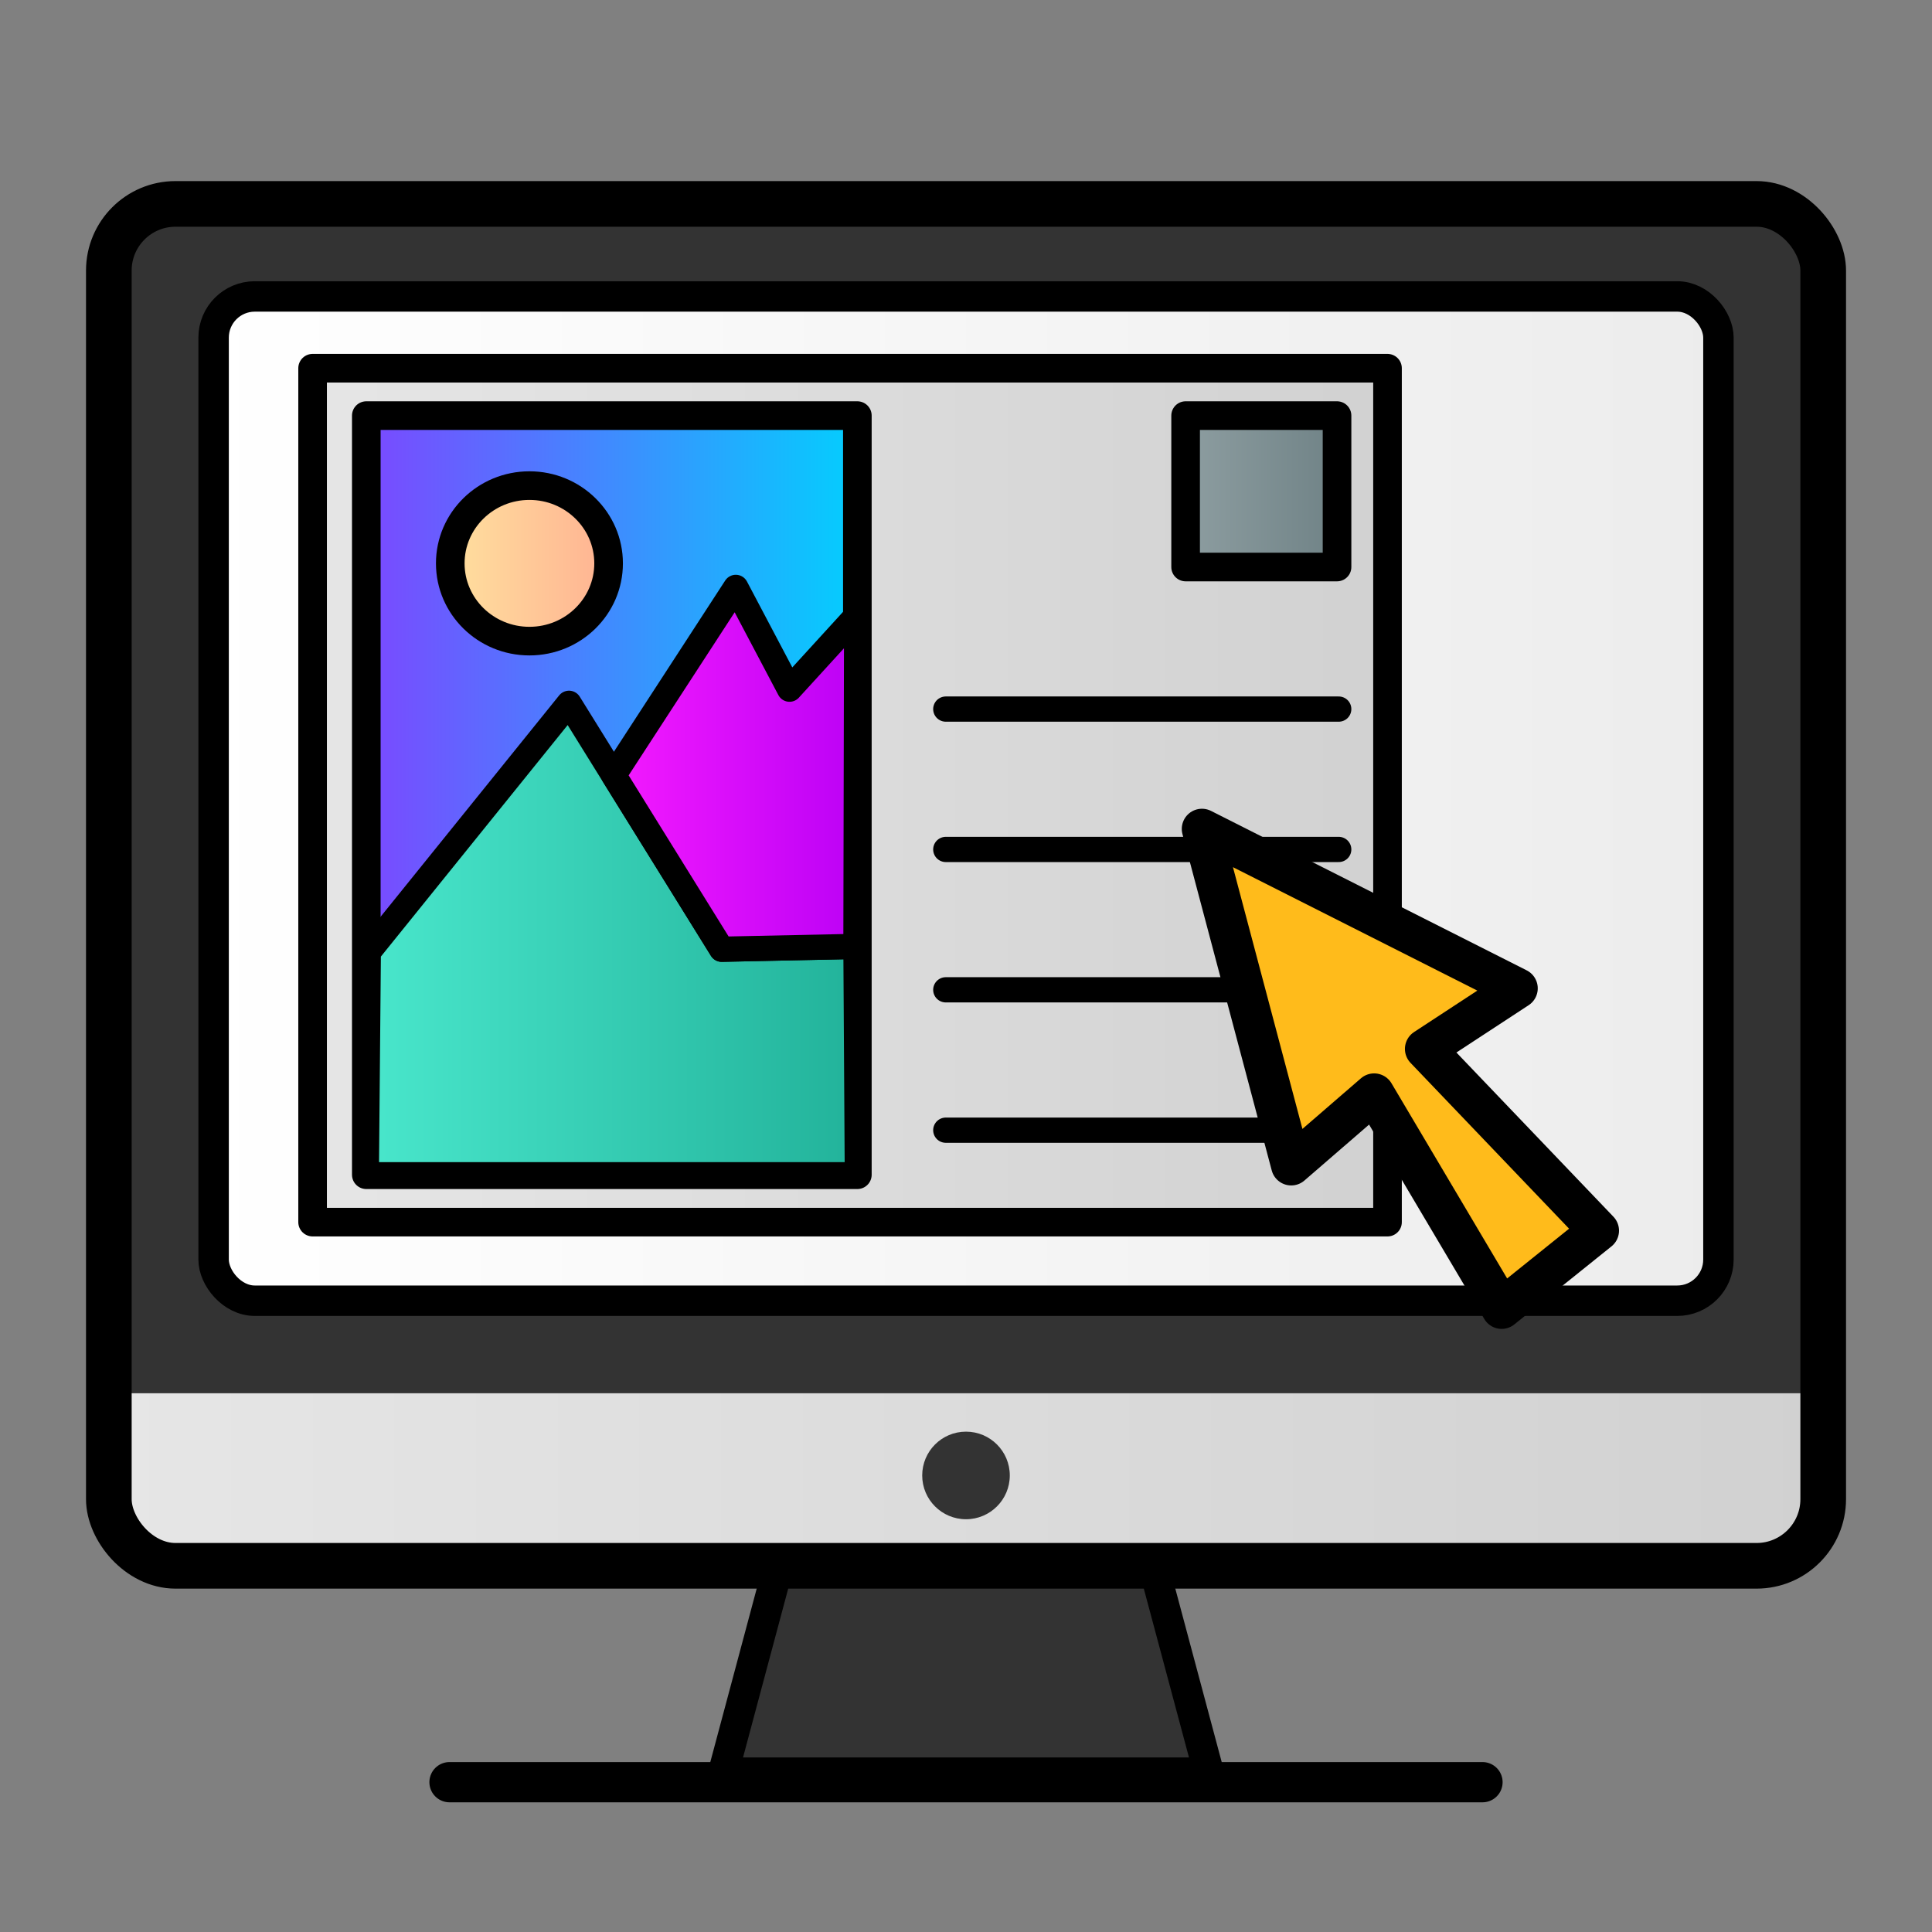 <svg xmlns="http://www.w3.org/2000/svg" xmlns:xlink="http://www.w3.org/1999/xlink" xml:space="preserve" width="48" height="48"><rect width="100%" height="100%" fill="#808080" stroke="none"/><defs><linearGradient id="g"><stop offset="0" style="stop-color:#fff;stop-opacity:1"/><stop offset="1" style="stop-color:#ececec;stop-opacity:1"/></linearGradient><linearGradient id="a"><stop offset="0" style="stop-color:#e6e6e6;stop-opacity:1"/><stop offset="1" style="stop-color:#d1d1d1;stop-opacity:1"/></linearGradient><linearGradient id="b"><stop offset="0" style="stop-color:#7e45ff;stop-opacity:1"/><stop offset="1" style="stop-color:#00d2fe;stop-opacity:1"/></linearGradient><linearGradient id="d"><stop offset="0" style="stop-color:#f71bff;stop-opacity:1"/><stop offset="1" style="stop-color:#b900f5;stop-opacity:1"/></linearGradient><linearGradient id="e"><stop offset="0" style="stop-color:#4ae8cd;stop-opacity:1"/><stop offset="1" style="stop-color:#21b199;stop-opacity:1"/></linearGradient><linearGradient id="f"><stop offset="0" style="stop-color:#90a0a3;stop-opacity:1"/><stop offset="1" style="stop-color:#6d8084;stop-opacity:1"/></linearGradient><linearGradient id="c"><stop offset="0" style="stop-color:#ffe49f;stop-opacity:1"/><stop offset="1" style="stop-color:#ffae91;stop-opacity:1"/></linearGradient><linearGradient xlink:href="#a" id="j" x1="2.043" x2="45.77" y1="20.891" y2="20.891" gradientUnits="userSpaceOnUse"/><linearGradient xlink:href="#b" id="k" x1="4.171" x2="24.763" y1="20.891" y2="20.891" gradientUnits="userSpaceOnUse"/><linearGradient xlink:href="#c" id="o" x1="7.498" x2="14.905" y1="11.706" y2="11.706" gradientUnits="userSpaceOnUse"/><linearGradient xlink:href="#d" id="n" x1="14.041" x2="24.668" y1="19.827" y2="19.827" gradientUnits="userSpaceOnUse"/><linearGradient xlink:href="#e" id="m" x1="4.238" x2="24.696" y1="26.591" y2="26.591" gradientUnits="userSpaceOnUse"/><linearGradient xlink:href="#f" id="l" x1="36.636" x2="43.77" y1="8.851" y2="8.851" gradientUnits="userSpaceOnUse"/><linearGradient xlink:href="#a" id="h" x1="2.704" x2="45.296" y1="21.984" y2="21.984" gradientUnits="userSpaceOnUse"/><linearGradient xlink:href="#g" id="i" x1="4.929" x2="43.071" y1="19.841" y2="19.841" gradientUnits="userSpaceOnUse"/></defs><path d="m20.066 36.2-2.098 7.841h12.064l-2.098-7.842L24 37.23Z" style="fill:#333;stroke:#000;stroke-width:.756;stroke-linecap:butt;stroke-linejoin:miter;stroke-opacity:1;fill-opacity:1;stroke-miterlimit:4;stroke-dasharray:none"/><rect width="42.593" height="33.836" x="2.704" y="5.066" ry="1.656" style="fill:url(#h);stroke-width:.3;stroke-linecap:round;stroke-linejoin:round;paint-order:normal;fill-opacity:1;stroke:none;stroke-opacity:1;stroke-miterlimit:4;stroke-dasharray:none"/><path d="M4.36 5.066c-.918 0-1.657.739-1.657 1.657v27.892h42.594V6.723c0-.918-.739-1.657-1.656-1.657H4.359z" style="fill:#333;stroke:none;stroke-width:.8;stroke-linecap:round;stroke-linejoin:round;paint-order:stroke fill markers;fill-opacity:1"/><path d="M11.168 44.278h25.664" style="fill:none;stroke:#000;stroke-width:1px;stroke-linecap:round;stroke-linejoin:miter;stroke-opacity:1"/><rect width="37.387" height="24.951" x="5.307" y="7.365" ry="1.023" style="fill:url(#i);fill-opacity:1;stroke:#000;stroke-width:.756;stroke-linecap:round;stroke-linejoin:round;paint-order:normal;stroke-miterlimit:4;stroke-dasharray:none"/><circle cx="24" cy="36.657" r="1.088" style="fill:#333;fill-opacity:1;stroke:none;stroke-width:.646;stroke-linecap:round;stroke-linejoin:round;paint-order:stroke fill markers"/><rect width="42.593" height="33.836" x="2.704" y="5.066" ry="1.656" style="fill:none;stroke-width:1.134;stroke-linecap:round;stroke-linejoin:round;paint-order:normal;fill-opacity:1;stroke:#000;stroke-opacity:1;stroke-miterlimit:4;stroke-dasharray:none"/><g transform="matrix(.627 0 0 .627 6.13 6.657)"><path d="M2.61 3.973h42.593v33.836H2.61z" style="fill:url(#j);fill-opacity:1;stroke:#000;stroke-width:1.134;stroke-linecap:round;stroke-linejoin:round;stroke-miterlimit:4;stroke-dasharray:none;stroke-opacity:1"/><path d="M4.738 5.851h19.458v30.08H4.738z" style="fill:url(#k);fill-opacity:1;stroke:#000;stroke-width:1.134;stroke-linecap:round;stroke-linejoin:round;stroke-miterlimit:4;stroke-dasharray:none;stroke-opacity:1"/><path d="M27.7 17.48h15.57M27.7 23.042h15.57M27.7 28.604h15.57M27.7 34.166h15.57" style="fill:none;stroke:#000;stroke-width:1px;stroke-linecap:round;stroke-linejoin:miter;stroke-opacity:1"/><path d="M37.203 5.851h6v6h-6z" style="fill:url(#l);fill-opacity:1;stroke:#000;stroke-width:1.134;stroke-linecap:round;stroke-linejoin:round;stroke-miterlimit:4;stroke-dasharray:none;stroke-opacity:1"/><path d="m4.817 27.109 7.953-9.858 6.05 9.745 5.32-.112.056 9.048H4.738Z" style="fill:url(#m);fill-opacity:1;stroke:#000;stroke-width:1px;stroke-linecap:round;stroke-linejoin:round;stroke-opacity:1"/><path d="m14.541 20.1 4.838-7.442 2.129 4.033 2.66-2.913-.028 13.106-5.32.112z" style="fill:url(#n);fill-opacity:1;stroke:#000;stroke-width:1px;stroke-linecap:round;stroke-linejoin:round;stroke-opacity:1"/><ellipse cx="11.202" cy="11.706" rx="3.137" ry="3.081" style="fill:url(#o);fill-opacity:1;stroke:#000;stroke-width:1.134;stroke-linecap:round;stroke-linejoin:round;stroke-miterlimit:4;stroke-dasharray:none;stroke-opacity:1"/></g><path d="m29.862 20.594 2.218 8.357 2.06-1.782 3.168 5.346 2.415-1.94-4.317-4.515 2.298-1.505z" style="fill:#ffbb1b;fill-opacity:1;stroke:#000;stroke-width:1.002;stroke-linecap:round;stroke-linejoin:round;stroke-miterlimit:4;stroke-dasharray:none;stroke-opacity:1"/></svg>